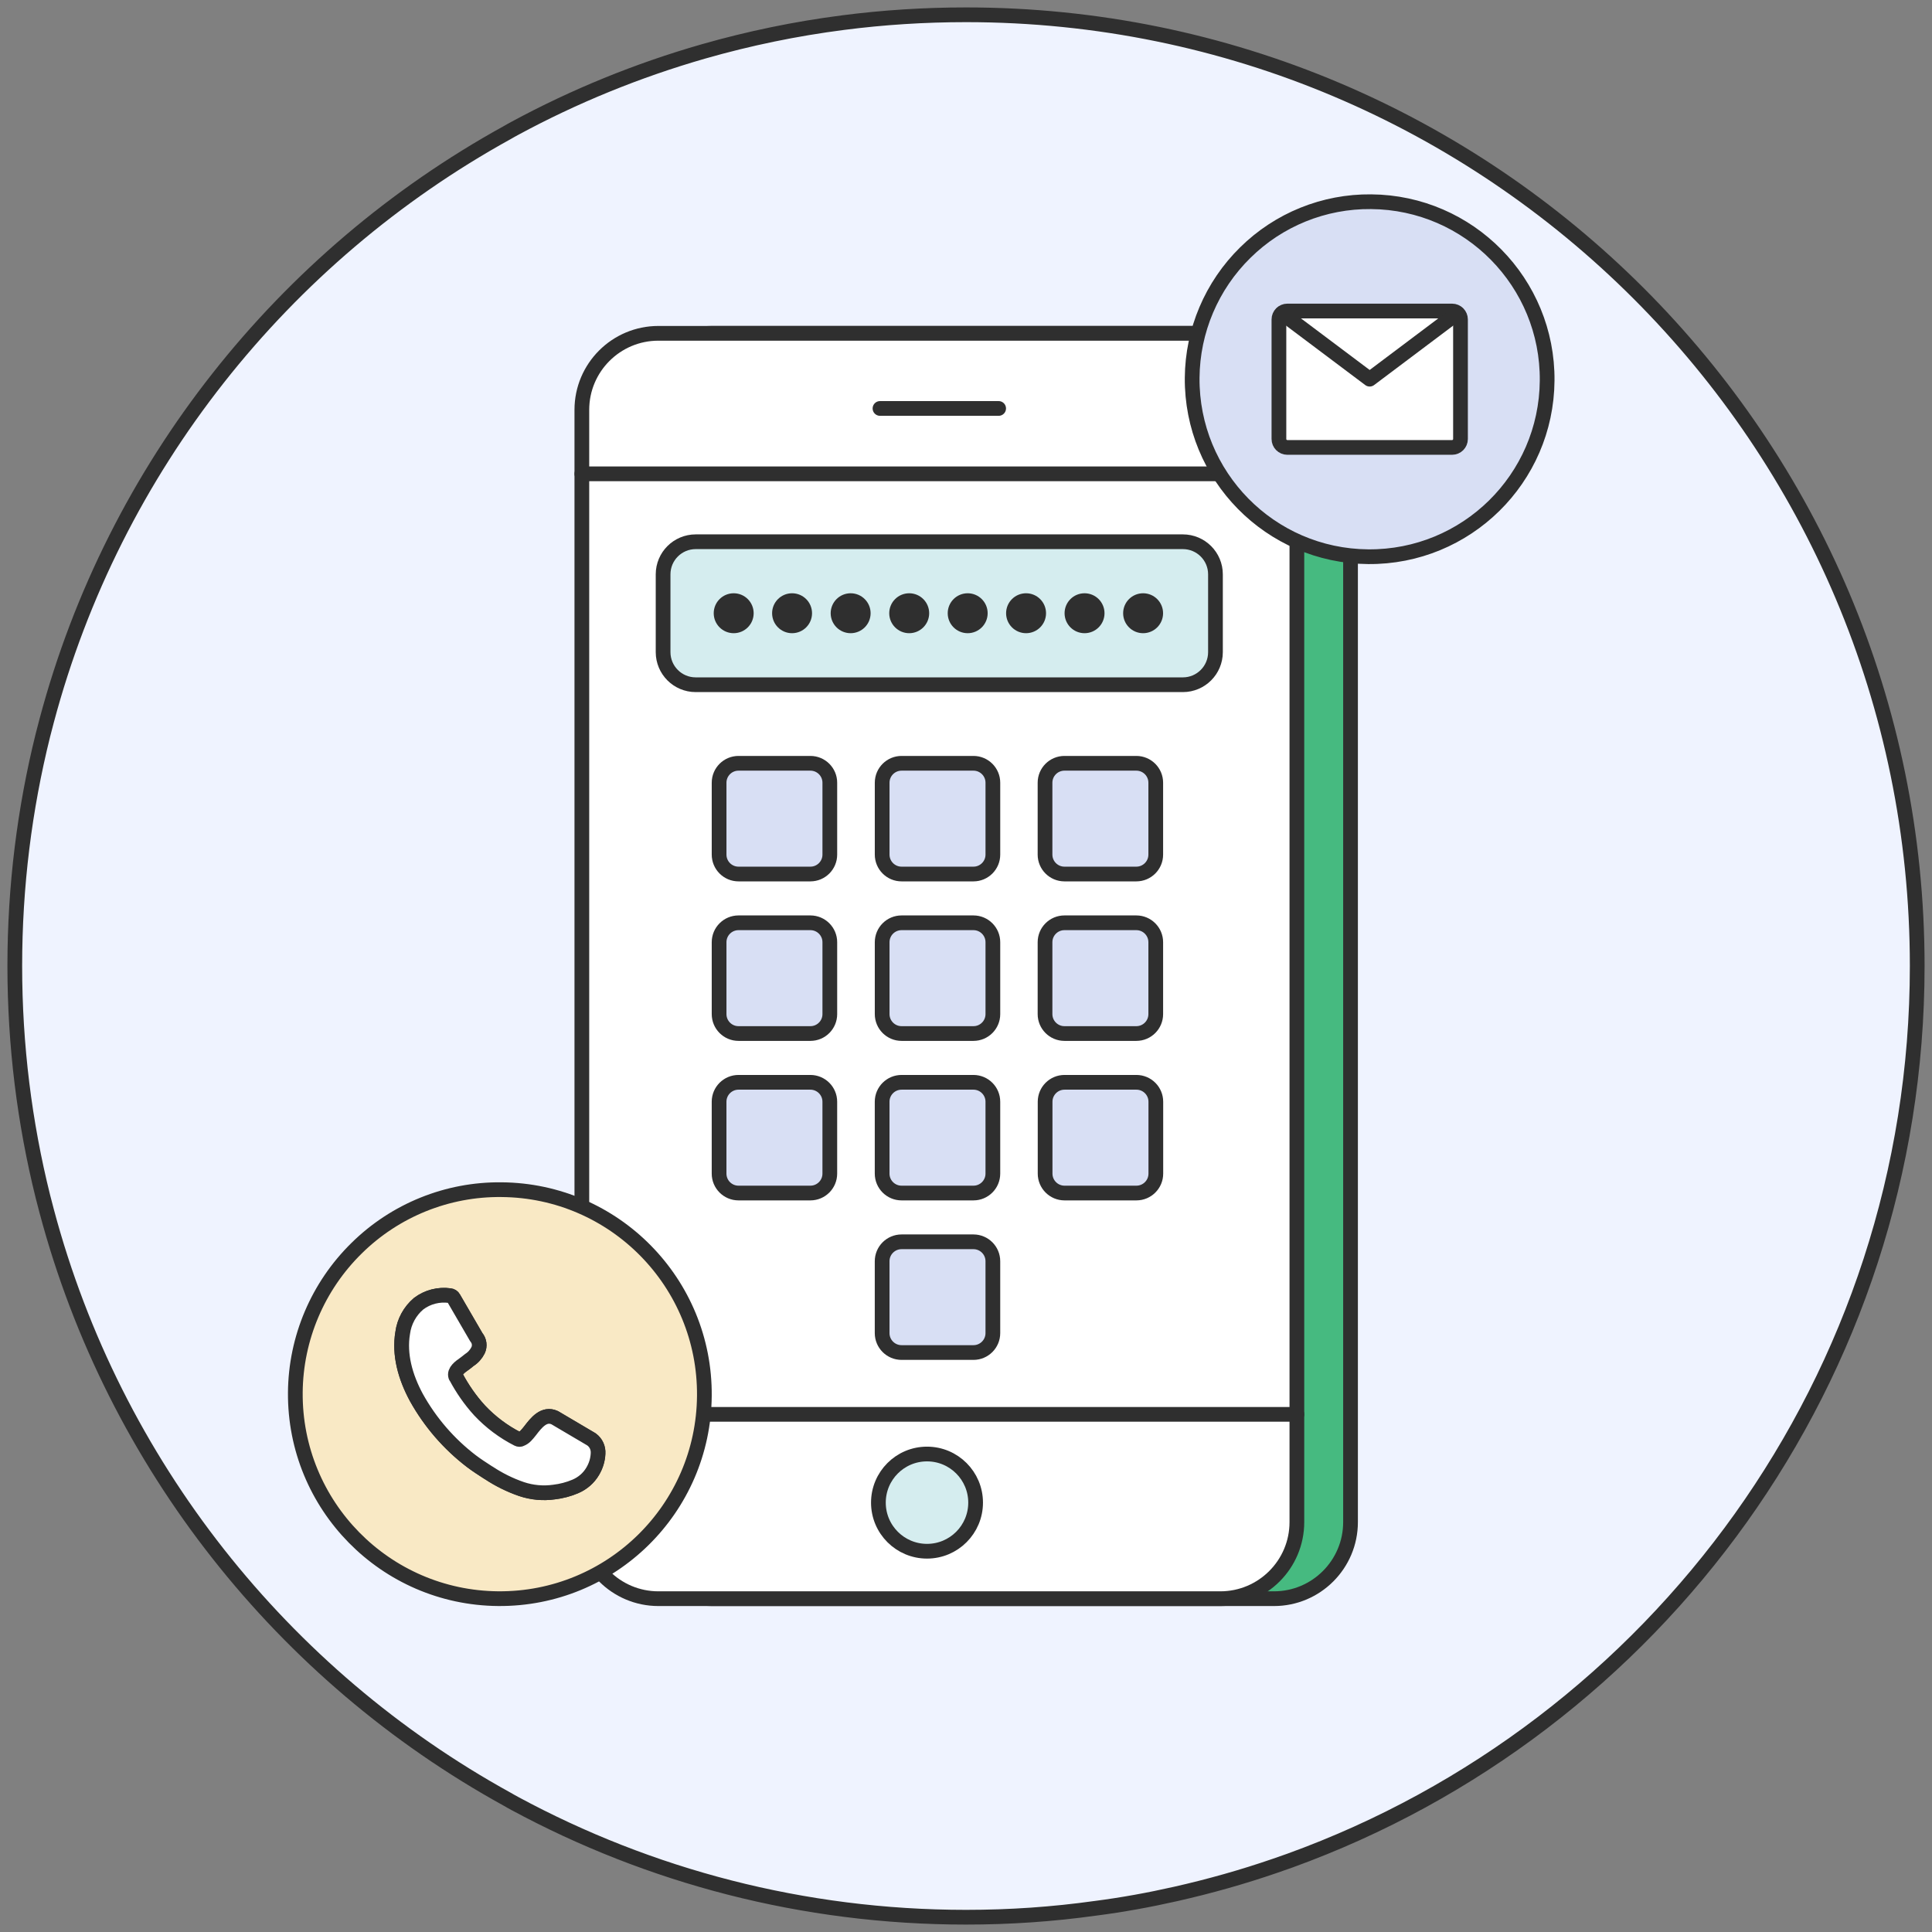 <svg width="164" height="164" viewBox="0 0 164 164" fill="none" xmlns="http://www.w3.org/2000/svg">
<rect x="0" y="0" width="164" height="164" fill="#808080" stroke="none"/>
<path d="M162.745 81.993C162.745 116.945 140.557 146.703 109.486 157.942C109.081 158.087 108.677 158.231 108.272 158.368C105.506 159.322 102.667 160.123 99.778 160.774C97.547 161.279 95.286 161.691 92.996 161.987H92.989C89.385 162.493 85.731 162.745 82.004 162.745C68.143 162.745 55.099 159.242 43.709 153.096C43.485 152.973 43.269 152.857 43.052 152.727C24.027 142.247 9.691 124.298 3.97 102.831C3.862 102.412 3.754 102 3.645 101.581C2.085 95.319 1.255 88.746 1.255 81.993C1.255 75.239 2.085 68.666 3.645 62.397C3.754 61.978 3.862 61.559 3.97 61.147C9.691 39.681 24.027 21.753 43.052 11.258C43.269 11.128 43.485 11.013 43.709 10.89C48.743 8.167 54.117 5.971 59.729 4.361C63.571 3.263 67.529 2.439 71.581 1.919C74.99 1.479 78.472 1.255 82.004 1.255C126.596 1.255 162.745 37.406 162.745 81.993Z" fill="#EFF3FF" stroke="#2F2F2F" stroke-width="1.25" stroke-miterlimit="10" stroke-linecap="round" stroke-linejoin="round"/>
<path d="M114.641 34.792V129.207C114.641 132.792 111.727 135.706 108.143 135.706H60.442C56.858 135.706 53.944 132.792 53.944 129.207V34.792C53.944 31.2 56.858 28.294 60.442 28.294H108.143C111.727 28.294 114.641 31.2 114.641 34.792Z" fill="#46BA80" stroke="#2F2F2F" stroke-width="1.25" stroke-miterlimit="10" stroke-linecap="round" stroke-linejoin="round"/>
<path d="M110.087 34.792V129.207C110.087 132.792 107.174 135.706 103.589 135.706H55.889C52.304 135.706 49.391 132.792 49.391 129.207V34.792C49.391 31.2 52.304 28.294 55.889 28.294H103.589C107.174 28.294 110.087 31.2 110.087 34.792Z" fill="white" stroke="#2F2F2F" stroke-width="1.25" stroke-miterlimit="10" stroke-linecap="round" stroke-linejoin="round"/>
<path d="M49.391 120.059H110.087" stroke="#2F2F2F" stroke-width="1.25" stroke-miterlimit="10" stroke-linecap="round" stroke-linejoin="round"/>
<path d="M49.391 40.22H110.087" stroke="#2F2F2F" stroke-width="1.25" stroke-miterlimit="10" stroke-linecap="round" stroke-linejoin="round"/>
<path d="M74.699 34.672H84.771" stroke="#2F2F2F" stroke-width="1.25" stroke-miterlimit="10" stroke-linecap="round" stroke-linejoin="round"/>
<path d="M78.69 131.678C80.969 131.678 82.816 129.831 82.816 127.552C82.816 125.273 80.969 123.426 78.69 123.426C76.412 123.426 74.564 125.273 74.564 127.552C74.564 129.831 76.412 131.678 78.69 131.678Z" fill="#D5EDEF" stroke="#2F2F2F" stroke-width="1.25" stroke-miterlimit="10" stroke-linecap="round" stroke-linejoin="round"/>
<path d="M68.791 74.192H62.69C61.779 74.192 61.041 73.454 61.041 72.543V66.442C61.041 65.531 61.779 64.793 62.69 64.793H68.791C69.702 64.793 70.44 65.531 70.44 66.442V72.543C70.44 73.454 69.702 74.192 68.791 74.192Z" fill="#D8DFF4" stroke="#2F2F2F" stroke-width="1.25" stroke-miterlimit="10" stroke-linecap="round" stroke-linejoin="round"/>
<path d="M82.633 74.192H76.531C75.621 74.192 74.883 73.454 74.883 72.543V66.442C74.883 65.531 75.621 64.793 76.531 64.793H82.633C83.543 64.793 84.281 65.531 84.281 66.442V72.543C84.282 73.454 83.543 74.192 82.633 74.192Z" fill="#D8DFF4" stroke="#2F2F2F" stroke-width="1.25" stroke-miterlimit="10" stroke-linecap="round" stroke-linejoin="round"/>
<path d="M96.458 74.192H90.357C89.447 74.192 88.708 73.454 88.708 72.543V66.442C88.708 65.531 89.447 64.793 90.357 64.793H96.458C97.369 64.793 98.107 65.531 98.107 66.442V72.543C98.107 73.454 97.369 74.192 96.458 74.192Z" fill="#D8DFF4" stroke="#2F2F2F" stroke-width="1.25" stroke-miterlimit="10" stroke-linecap="round" stroke-linejoin="round"/>
<path d="M68.791 87.732H62.69C61.779 87.732 61.041 86.994 61.041 86.083V79.981C61.041 79.071 61.779 78.332 62.69 78.332H68.791C69.702 78.332 70.44 79.071 70.44 79.981V86.083C70.44 86.994 69.702 87.732 68.791 87.732Z" fill="#D8DFF4" stroke="#2F2F2F" stroke-width="1.25" stroke-miterlimit="10" stroke-linecap="round" stroke-linejoin="round"/>
<path d="M82.633 87.732H76.531C75.621 87.732 74.883 86.994 74.883 86.083V79.981C74.883 79.071 75.621 78.332 76.531 78.332H82.633C83.543 78.332 84.281 79.071 84.281 79.981V86.083C84.282 86.994 83.543 87.732 82.633 87.732Z" fill="#D8DFF4" stroke="#2F2F2F" stroke-width="1.25" stroke-miterlimit="10" stroke-linecap="round" stroke-linejoin="round"/>
<path d="M96.458 87.732H90.357C89.447 87.732 88.708 86.994 88.708 86.083V79.981C88.708 79.071 89.447 78.332 90.357 78.332H96.458C97.369 78.332 98.107 79.071 98.107 79.981V86.083C98.107 86.994 97.369 87.732 96.458 87.732Z" fill="#D8DFF4" stroke="#2F2F2F" stroke-width="1.25" stroke-miterlimit="10" stroke-linecap="round" stroke-linejoin="round"/>
<path d="M68.79 101.272H62.689C61.778 101.272 61.04 100.534 61.04 99.623V93.522C61.04 92.611 61.778 91.873 62.689 91.873H68.79C69.701 91.873 70.439 92.611 70.439 93.522V99.623C70.439 100.534 69.701 101.272 68.79 101.272Z" fill="#D8DFF4" stroke="#2F2F2F" stroke-width="1.25" stroke-miterlimit="10" stroke-linecap="round" stroke-linejoin="round"/>
<path d="M82.632 101.272H76.53C75.62 101.272 74.881 100.534 74.881 99.623V93.522C74.881 92.611 75.62 91.873 76.53 91.873H82.632C83.542 91.873 84.28 92.611 84.28 93.522V99.623C84.28 100.534 83.542 101.272 82.632 101.272Z" fill="#D8DFF4" stroke="#2F2F2F" stroke-width="1.25" stroke-miterlimit="10" stroke-linecap="round" stroke-linejoin="round"/>
<path d="M82.632 114.811H76.53C75.62 114.811 74.881 114.073 74.881 113.163V107.061C74.881 106.15 75.62 105.412 76.53 105.412H82.632C83.542 105.412 84.28 106.15 84.28 107.061V113.163C84.28 114.073 83.542 114.811 82.632 114.811Z" fill="#D8DFF4" stroke="#2F2F2F" stroke-width="1.25" stroke-miterlimit="10" stroke-linecap="round" stroke-linejoin="round"/>
<path d="M96.465 101.272H90.364C89.453 101.272 88.715 100.534 88.715 99.623V93.522C88.715 92.611 89.453 91.873 90.364 91.873H96.465C97.376 91.873 98.114 92.611 98.114 93.522V99.623C98.114 100.534 97.376 101.272 96.465 101.272Z" fill="#D8DFF4" stroke="#2F2F2F" stroke-width="1.25" stroke-miterlimit="10" stroke-linecap="round" stroke-linejoin="round"/>
<path d="M100.41 58.124H59.054C57.527 58.124 56.288 56.886 56.288 55.358V48.753C56.288 47.225 57.527 45.987 59.054 45.987H100.41C101.938 45.987 103.176 47.225 103.176 48.753V55.358C103.176 56.886 101.938 58.124 100.41 58.124Z" fill="#D5EDEF" stroke="#2F2F2F" stroke-width="1.25" stroke-miterlimit="10" stroke-linecap="round" stroke-linejoin="round"/>
<path d="M62.281 53.75C63.217 53.75 63.975 52.991 63.975 52.055C63.975 51.119 63.217 50.36 62.281 50.36C61.344 50.36 60.585 51.119 60.585 52.055C60.585 52.991 61.344 53.75 62.281 53.75Z" fill="#2F2F2F"/>
<path d="M67.236 53.75C68.172 53.75 68.931 52.991 68.931 52.055C68.931 51.119 68.172 50.36 67.236 50.36C66.3 50.36 65.541 51.119 65.541 52.055C65.541 52.991 66.3 53.75 67.236 53.75Z" fill="#2F2F2F"/>
<path d="M72.208 53.75C73.144 53.75 73.903 52.991 73.903 52.055C73.903 51.119 73.144 50.36 72.208 50.36C71.272 50.36 70.513 51.119 70.513 52.055C70.513 52.991 71.272 53.75 72.208 53.75Z" fill="#2F2F2F"/>
<path d="M77.179 53.75C78.115 53.75 78.874 52.991 78.874 52.055C78.874 51.119 78.115 50.36 77.179 50.36C76.243 50.36 75.484 51.119 75.484 52.055C75.484 52.991 76.243 53.75 77.179 53.75Z" fill="#2F2F2F"/>
<path d="M82.143 53.75C83.079 53.75 83.838 52.991 83.838 52.055C83.838 51.119 83.079 50.36 82.143 50.36C81.207 50.36 80.448 51.119 80.448 52.055C80.448 52.991 81.207 53.75 82.143 53.75Z" fill="#2F2F2F"/>
<path d="M87.099 53.75C88.035 53.75 88.794 52.991 88.794 52.055C88.794 51.119 88.035 50.36 87.099 50.36C86.163 50.36 85.404 51.119 85.404 52.055C85.404 52.991 86.163 53.75 87.099 53.75Z" fill="#2F2F2F"/>
<path d="M92.063 53.75C92.999 53.75 93.758 52.991 93.758 52.055C93.758 51.119 92.999 50.36 92.063 50.36C91.127 50.36 90.368 51.119 90.368 52.055C90.368 52.991 91.127 53.75 92.063 53.75Z" fill="#2F2F2F"/>
<path d="M97.034 53.75C97.971 53.75 98.729 52.991 98.729 52.055C98.729 51.119 97.971 50.36 97.034 50.36C96.098 50.36 95.339 51.119 95.339 52.055C95.339 52.991 96.098 53.75 97.034 53.75Z" fill="#2F2F2F"/>
<path fill-rule="evenodd" clip-rule="evenodd" d="M42.576 100.987C37.971 100.933 33.538 102.73 30.265 105.961C26.978 109.191 25.107 113.592 25.069 118.199C24.992 127.79 32.703 135.624 42.287 135.704C51.878 135.781 59.714 128.076 59.791 118.485C59.871 108.9 52.158 101.06 42.576 100.987ZM50.76 123.381C50.738 123.919 50.578 124.434 50.303 124.894C49.965 125.471 49.443 125.918 48.825 126.18C48.251 126.423 47.648 126.58 47.031 126.653C46.1 126.787 45.156 126.7 44.264 126.402C43.287 126.065 42.353 125.604 41.494 125.035L41.413 124.987C40.96 124.694 40.48 124.39 40.007 124.03C38.103 122.573 36.522 120.748 35.35 118.647C34.387 116.87 33.87 114.974 34.176 113.149C34.301 112.189 34.782 111.3 35.531 110.663C36.293 110.09 37.245 109.849 38.186 109.982C38.312 109.995 38.435 110.069 38.492 110.181L40.424 113.506C40.687 113.814 40.748 114.248 40.576 114.617C40.407 114.955 40.149 115.248 39.816 115.454C39.715 115.551 39.587 115.637 39.457 115.739C39.023 116.041 38.536 116.397 38.672 116.829L38.686 116.845C39.236 117.881 39.91 118.856 40.704 119.725C41.635 120.716 42.734 121.542 43.945 122.155C44.032 122.2 44.141 122.205 44.224 122.154C44.379 122.094 44.511 121.998 44.626 121.881C44.754 121.742 44.876 121.605 44.986 121.459C45.515 120.768 46.173 119.923 47.081 120.342L47.141 120.376L50.179 122.17L50.212 122.193C50.588 122.467 50.791 122.915 50.76 123.381Z" fill="#F9E9C5" stroke="#2F2F2F" stroke-width="1.25" stroke-miterlimit="10" stroke-linecap="round" stroke-linejoin="round"/>
<path fill-rule="evenodd" clip-rule="evenodd" d="M50.769 123.381C50.747 123.919 50.586 124.435 50.311 124.894C49.974 125.472 49.451 125.918 48.833 126.18C48.26 126.423 47.656 126.58 47.039 126.653C46.108 126.787 45.164 126.7 44.272 126.402C43.295 126.066 42.362 125.604 41.502 125.035L41.421 124.988C40.969 124.694 40.489 124.39 40.015 124.03C38.111 122.573 36.531 120.748 35.358 118.647C34.395 116.87 33.878 114.974 34.185 113.149C34.31 112.189 34.79 111.3 35.54 110.664C36.301 110.09 37.253 109.849 38.194 109.982C38.321 109.995 38.444 110.07 38.5 110.181L40.432 113.506C40.695 113.814 40.756 114.248 40.584 114.617C40.415 114.955 40.158 115.249 39.825 115.454C39.723 115.551 39.595 115.637 39.466 115.739C39.031 116.042 38.545 116.397 38.68 116.829L38.694 116.861L38.695 116.845C39.244 117.881 39.918 118.856 40.712 119.725C41.643 120.716 42.743 121.543 43.953 122.155C44.041 122.2 44.149 122.206 44.232 122.154C44.387 122.094 44.519 121.999 44.634 121.881C44.762 121.742 44.884 121.606 44.994 121.46C45.523 120.768 46.181 119.923 47.089 120.343L47.149 120.377L50.188 122.17L50.221 122.193C50.597 122.467 50.799 122.915 50.769 123.381Z" fill="white" stroke="#2F2F2F" stroke-width="1.25" stroke-miterlimit="10" stroke-linecap="round" stroke-linejoin="round"/>
<path fill-rule="evenodd" clip-rule="evenodd" d="M131.331 32.316C131.264 40.635 124.466 47.324 116.139 47.257C107.82 47.19 101.131 40.393 101.198 32.065C101.231 28.068 102.853 24.247 105.704 21.446C108.547 18.637 112.393 17.081 116.39 17.123C124.709 17.19 131.406 23.996 131.331 32.316Z" fill="#D8DFF4" stroke="#2F2F2F" stroke-width="1.25" stroke-miterlimit="10" stroke-linecap="round" stroke-linejoin="round"/>
<path fill-rule="evenodd" clip-rule="evenodd" d="M123.262 37.98H109.278C108.883 37.98 108.563 37.66 108.563 37.266V27.115C108.563 26.721 108.883 26.401 109.278 26.401H123.262C123.656 26.401 123.976 26.721 123.976 27.115V37.266C123.976 37.66 123.656 37.98 123.262 37.98Z" fill="white" stroke="#2F2F2F" stroke-width="1.25" stroke-miterlimit="10" stroke-linecap="round" stroke-linejoin="round"/>
<path d="M108.824 26.599L116.266 32.187L123.7 26.599" stroke="#2F2F2F" stroke-width="1.25" stroke-miterlimit="10" stroke-linecap="round" stroke-linejoin="round"/>
</svg>
